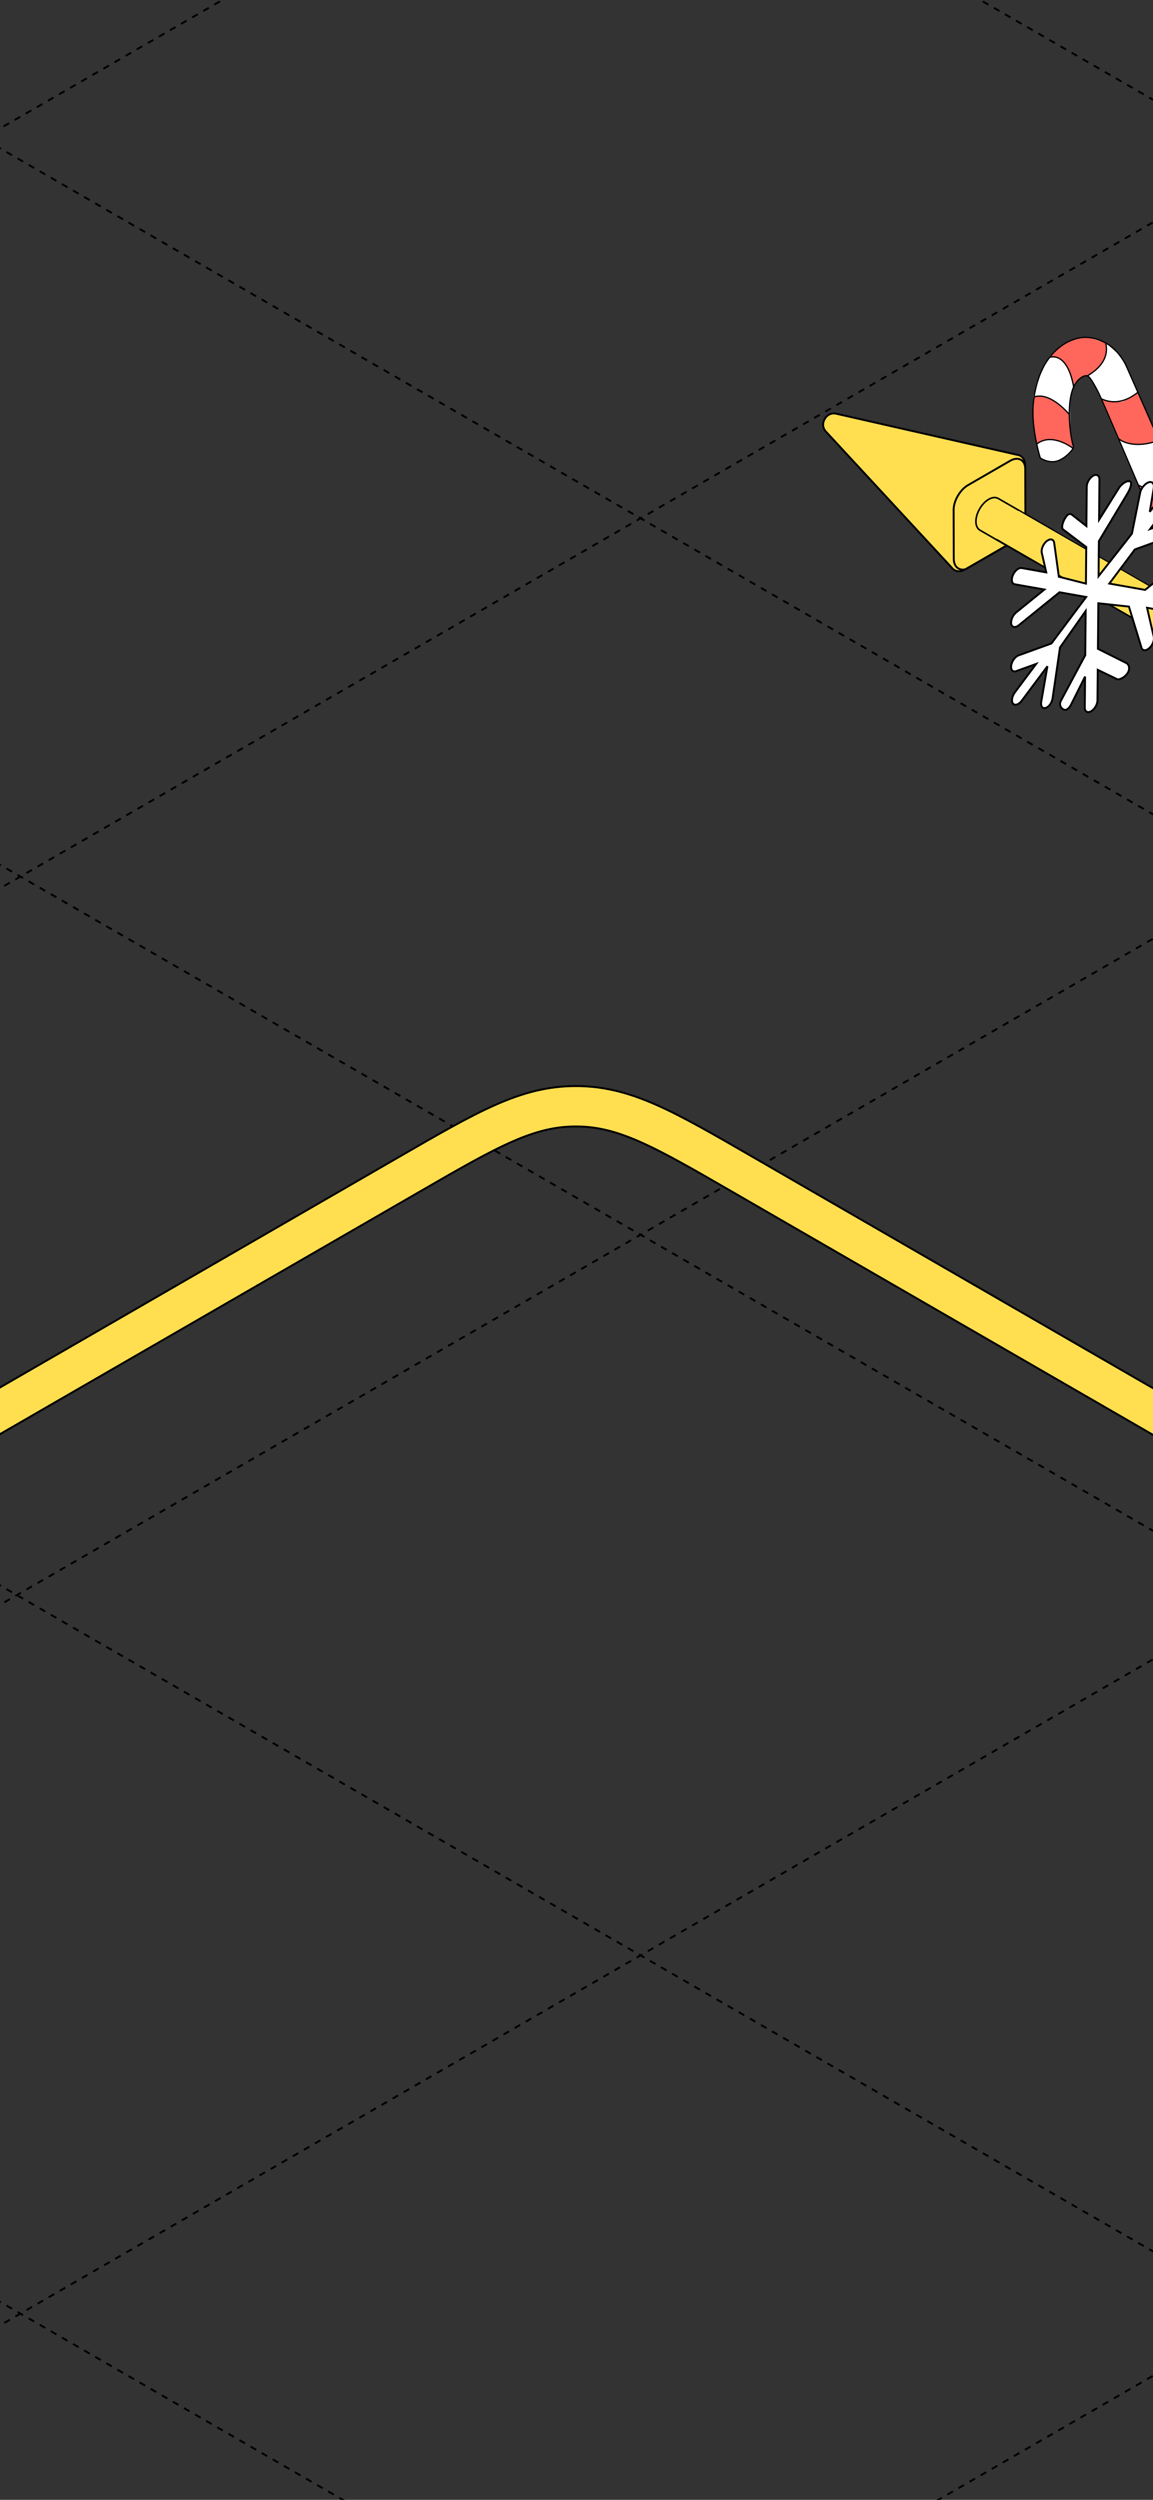 <?xml version="1.0" encoding="UTF-8"?> <svg xmlns="http://www.w3.org/2000/svg" width="360" height="780" viewBox="0 0 360 780" fill="none"><rect x="0" y="0" width="360" height="780" fill="#333333" stroke="none"/><g clip-path="url(#clip0_231_1527)"><path d="M-916 -705.493L1240.84 539.611" stroke="black" stroke-width="0.6" stroke-linejoin="round" stroke-dasharray="2 2"></path><path d="M-916 -929.041L1240.84 316.064" stroke="black" stroke-width="0.6" stroke-linejoin="round" stroke-dasharray="2 2"></path><path d="M-916 -1153.89L1240.84 91.218" stroke="black" stroke-width="0.6" stroke-linejoin="round" stroke-dasharray="2 2"></path><path d="M-916 637.815L1240.84 1882.92" stroke="black" stroke-width="0.6" stroke-linejoin="round" stroke-dasharray="2 2"></path><path d="M-916 412.969L1240.84 1658.07" stroke="black" stroke-width="0.6" stroke-linejoin="round" stroke-dasharray="2 2"></path><path d="M-916 189.418L1240.84 1434.52" stroke="black" stroke-width="0.6" stroke-linejoin="round" stroke-dasharray="2 2"></path><path d="M-916 -34.129L1240.84 1210.98" stroke="black" stroke-width="0.6" stroke-linejoin="round" stroke-dasharray="2 2"></path><path d="M-916 -258.975L1240.84 986.13" stroke="black" stroke-width="0.6" stroke-linejoin="round" stroke-dasharray="2 2"></path><path d="M-916 -482.523L1240.84 762.582" stroke="black" stroke-width="0.6" stroke-linejoin="round" stroke-dasharray="2 2"></path><path d="M1291.53 -705.493L-865.313 539.611" stroke="black" stroke-width="0.6" stroke-linejoin="round" stroke-dasharray="2 2"></path><path d="M1291.53 -929.041L-865.313 316.064" stroke="black" stroke-width="0.6" stroke-linejoin="round" stroke-dasharray="2 2"></path><path d="M1291.53 -1153.89L-865.313 91.218" stroke="black" stroke-width="0.6" stroke-linejoin="round" stroke-dasharray="2 2"></path><path d="M1316 412.966L-840.838 1658.07" stroke="black" stroke-width="0.6" stroke-linejoin="round" stroke-dasharray="2 2"></path><path d="M1316 189.417L-840.838 1434.52" stroke="black" stroke-width="0.6" stroke-linejoin="round" stroke-dasharray="2 2"></path><path d="M1316 -34.13L-840.838 1210.97" stroke="black" stroke-width="0.6" stroke-linejoin="round" stroke-dasharray="2 2"></path><path d="M1316 -258.975L-840.838 986.129" stroke="black" stroke-width="0.6" stroke-linejoin="round" stroke-dasharray="2 2"></path><path d="M1316 -482.524L-840.838 762.581" stroke="black" stroke-width="0.6" stroke-linejoin="round" stroke-dasharray="2 2"></path><path d="M-478.222 -43.52L-173.596 132.355C-149.101 146.497 -136.854 153.568 -136.854 162.355C-136.854 171.142 -149.101 178.213 -173.596 192.355L-364.452 302.546C-388.947 316.688 -401.194 323.759 -401.194 332.546C-401.194 341.333 -388.947 348.404 -364.452 362.546L-166.94 476.579C-142.445 490.722 -130.197 497.793 -114.978 497.793C-99.759 497.793 -87.511 490.722 -63.017 476.579L127.839 366.389C152.334 352.247 164.581 345.176 179.801 345.176C195.02 345.176 207.267 352.247 231.762 366.389L435.93 484.265C460.425 498.408 472.673 505.479 487.892 505.479C503.111 505.479 515.359 498.408 539.854 484.265L1079.35 172.786" stroke="black" stroke-width="13.2"></path><path d="M-478.222 -43.52L-173.596 132.355C-149.101 146.497 -136.854 153.568 -136.854 162.355C-136.854 171.142 -149.101 178.213 -173.596 192.355L-364.452 302.546C-388.947 316.688 -401.194 323.759 -401.194 332.546C-401.194 341.333 -388.947 348.404 -364.452 362.546L-166.94 476.579C-142.445 490.722 -130.197 497.793 -114.978 497.793C-99.759 497.793 -87.511 490.722 -63.017 476.579L127.839 366.389C152.334 352.247 164.581 345.176 179.801 345.176C195.02 345.176 207.267 352.247 231.762 366.389L435.93 484.265C460.425 498.408 472.673 505.479 487.892 505.479C503.111 505.479 515.359 498.408 539.854 484.265L1079.35 172.786" stroke="#FFDF50" stroke-width="12"></path><path d="M320.072 161.505C320.072 162.986 319.56 164.624 318.732 166.083C317.882 167.531 316.719 168.793 315.438 169.533L301.451 177.608C299.622 178.662 298.048 178.334 297.133 177.073L257.881 134.67C256.762 133.465 256.791 131.887 257.506 130.733C258.147 129.537 259.498 128.72 261.104 129.089L317.45 141.88C319.002 142.042 320.072 143.24 320.072 145.352V161.502V161.505Z" fill="#FFDF50" stroke="black" stroke-width="0.6" stroke-miterlimit="10"></path><path d="M315.436 169.535C318.218 167.889 320.167 164.19 320.158 161.354L320.115 146.301C320.106 143.465 317.894 142.339 315.425 143.762L302.211 151.392C299.742 152.818 297.741 156.286 297.747 159.123L297.79 174.307C297.799 177.142 299.719 178.096 301.449 177.61L315.436 169.535Z" fill="#FFDF50" stroke="black" stroke-width="0.6" stroke-miterlimit="10"></path><path fill-rule="evenodd" clip-rule="evenodd" d="M304.96 162.707C304.96 163.892 305.36 164.738 306.013 165.159H306.005L321.822 174.291L328.91 165.768L311.629 155.791L311.628 155.798C310.924 155.343 309.926 155.382 308.82 156.02C306.688 157.251 304.96 160.245 304.96 162.707Z" fill="#FFDF50"></path><path fill-rule="evenodd" clip-rule="evenodd" d="M311.17 155.583C310.519 155.382 309.705 155.509 308.821 156.02C306.689 157.25 304.961 160.244 304.961 162.706C304.961 163.634 305.206 164.354 305.627 164.825C305.741 164.953 305.867 165.062 306.006 165.153C306.007 165.153 306.007 165.154 306.008 165.154C306.01 165.155 306.012 165.157 306.014 165.158H306.006L321.823 174.29L328.911 165.767L311.631 155.79L311.629 155.797C311.628 155.797 311.628 155.796 311.627 155.796C311.622 155.792 311.617 155.789 311.612 155.786C311.475 155.7 311.327 155.632 311.17 155.583ZM311.821 155.322C310.912 154.786 309.735 154.909 308.569 155.582C307.408 156.253 306.386 157.382 305.654 158.649C304.923 159.915 304.456 161.366 304.456 162.706C304.456 163.956 304.869 164.976 305.669 165.534C305.694 165.557 305.723 165.577 305.753 165.595L321.571 174.728C321.784 174.85 322.054 174.802 322.211 174.613L329.299 166.09C329.395 165.975 329.434 165.825 329.408 165.678C329.382 165.532 329.293 165.404 329.164 165.33L311.883 155.353C311.863 155.341 311.842 155.331 311.821 155.322Z" fill="black"></path><path fill-rule="evenodd" clip-rule="evenodd" d="M322.651 161.653L988.999 546.369L977.199 553.182L310.852 168.466L322.651 161.653Z" fill="black"></path><path fill-rule="evenodd" clip-rule="evenodd" d="M318.01 159.383L988.912 546.729L977.986 553.037L307.084 165.691L318.01 159.383Z" fill="#FFDF50"></path><path d="M384.813 190.733L355.791 123.469L353.102 117.294L351.218 113.333L348.955 110.246L345.833 107.438L342.494 105.766L339.523 105.147L337.305 105.205L335.054 105.979L332.796 107.037L329.951 109.015L327.841 111.011L326.393 113.665L323.737 119.155L322.658 123.746L322.449 129.778L322.962 134.529L323.862 138.836L324.718 142.769L327.528 144.023L330.03 144.05L332.022 142.877L333.895 141.255L335.083 139.788L334.183 135.116L334.147 131.342L334.098 126.009L334.508 122.655L335.303 120.464L336.492 118.526L338.71 117.254L339.934 117.519L341.869 120.526L343.818 124.708L374.375 195.488L376.757 196.092L379.322 195.906L381.08 195.105L384.245 192.306L384.813 190.733Z" fill="white"></path><path d="M323.619 138.408L325.28 137.63L327.626 137.155L329.809 137.394L331.535 137.941L333.51 138.9L335.006 139.862L334.508 136.55L334.008 132.573L333.824 129.254L330.328 125.964L326.833 124.003L324.702 123.591L322.872 123.862L322.576 130.948L323.267 136.41L323.619 138.408Z" fill="#FF665C"></path><path d="M327.849 111.453L330.447 111.705L331.96 112.815L333.258 114.609L334.135 116.55L334.873 119.028L335.151 120.872L336.409 118.872L338.188 117.463L339.481 117.272L341.647 115.818L344.18 113.102L345.153 111.043L345.467 108.805L345.109 106.952L339.876 105.3L337.721 105.327L335.47 105.834L331.621 107.76L330.035 109.016L328.584 110.47L327.849 111.453Z" fill="#FF665C"></path><path d="M343.924 124.48L349.468 137.045L351.535 138.095L354.918 138.66L357.41 138.526L360.054 137.956L361.796 137.336L355.212 122.281L352.553 124.173L350.485 125.334L347.77 125.354C347.77 125.354 346.597 125.267 346.431 125.239C346.265 125.211 343.924 124.48 343.924 124.48Z" fill="#FF665C"></path><path d="M355.552 151.416L359.732 152.885L362.345 153.075L364.795 152.732L366.706 152.051L367.864 151.419L373.695 164.97L371.199 166.045L368.44 166.694L364.836 166.622L361.718 165.782L358.715 159.074L355.552 151.416Z" fill="#FF665C"></path><path d="M370.089 185.812C370.089 185.812 373.781 194.275 374.265 195.239C374.582 195.869 377.644 196.688 380.468 195.522C383.259 194.368 385.107 191.333 384.776 190.608C384.191 189.327 359.159 131.201 359.159 131.201C359.159 131.201 352.541 116.228 351.66 114.216C350.966 112.628 348.707 108.791 344.997 106.893C340.481 104.583 337.274 105.099 334.641 106.138C330.397 107.811 327.684 111.251 326.211 113.728C324.739 116.204 322.447 121.953 322.507 129.041C322.549 134.009 323.877 139.842 324.754 142.727C324.918 143.267 327.88 144.6 330.138 143.831C332.742 142.943 334.782 140.559 335.171 139.662C335.252 139.479 334.955 138.923 334.533 136.667C334.171 134.735 333.064 126.987 334.865 121.621C335.914 118.496 338.469 116.786 339.619 117.325C340.221 117.607 341.257 119.119 342.971 122.485C344.462 125.414 370.089 185.812 370.089 185.812Z" stroke="black" stroke-width="0.4" stroke-miterlimit="10"></path><path d="M335.051 139.89C332.739 138.218 327.615 135.449 323.693 138.563" stroke="black" stroke-width="0.4" stroke-miterlimit="10"></path><path d="M333.862 129.294C331.806 126.939 327.086 122.435 322.873 123.86" stroke="black" stroke-width="0.4" stroke-miterlimit="10"></path><path d="M327.738 111.489C329.732 110.86 333.616 111.725 335.224 120.717" stroke="black" stroke-width="0.4" stroke-miterlimit="10"></path><path d="M339.492 117.277C342.375 115.628 346.503 112.234 345.234 107.019" stroke="black" stroke-width="0.4" stroke-miterlimit="10"></path><path d="M355.275 122.409C352.755 124.411 348.692 126.642 343.865 124.45" stroke="black" stroke-width="0.4" stroke-miterlimit="10"></path><path d="M349.217 136.847C351.584 138.871 356.704 139.449 361.794 137.338" stroke="black" stroke-width="0.4" stroke-miterlimit="10"></path><path d="M355.418 151.343C358.547 153.134 363.554 154.104 367.864 151.423" stroke="black" stroke-width="0.4" stroke-miterlimit="10"></path><path d="M317.291 191.085L326.096 183.949L316.825 182.306C315.906 182.143 315.648 180.876 316.249 179.481C316.629 178.582 317.279 177.839 317.929 177.478C318.297 177.265 318.665 177.18 318.996 177.23L326.672 178.603L325.274 172.487C325.029 171.396 325.691 169.782 326.746 168.89C326.905 168.756 327.064 168.649 327.212 168.564C328.107 168.048 328.904 168.31 329.124 169.23L330.608 179.956L339.057 182.101L339.155 170.688L332.031 165.272C331.27 164.805 331.724 163.099 332.509 161.768C333.294 160.437 333.907 160.097 334.655 160.572L339.204 164.147L339.314 151.864C339.314 150.603 340.222 149.06 341.313 148.444C342.405 147.814 343.288 148.352 343.275 149.619L343.165 162.186L349.382 152.253C349.774 151.559 350.731 150.78 351.258 150.476C351.749 150.193 352.447 150.016 352.828 150.221C353.612 150.646 352.877 152.501 352.104 153.853L343.104 168.834L343.005 179.779L353.416 166.518L355.979 153.768C356.188 152.571 357.23 151.248 358.15 150.717C358.284 150.639 358.53 150.525 358.665 150.476C359.731 150.129 360.467 150.922 360.234 152.288L358.996 159.701L366.463 149.725C366.807 149.272 367.199 148.918 367.567 148.72C368.205 148.352 368.83 148.359 369.21 148.805C369.811 149.52 369.566 151.078 368.646 152.302L359.106 165.06L368.18 161.775C369.259 161.379 369.958 162.179 369.762 163.524C369.566 164.883 368.523 166.306 367.457 166.681L354.336 171.439L346.365 182.087L357.536 184.062L367.408 176.069C367.542 175.963 367.69 175.864 367.824 175.786C368.744 175.255 369.553 175.538 369.75 176.515C369.97 177.619 369.272 179.226 368.192 180.104L362.257 184.904L368.695 186.044C369.615 186.207 369.872 187.474 369.271 188.883C368.671 190.278 367.444 191.283 366.525 191.135L358.15 189.641L360.234 198.703C360.479 199.793 359.817 201.407 358.75 202.306C357.684 203.205 356.617 203.057 356.371 201.966L352.484 189.272L342.932 188.232L342.809 202.448L351.736 206.922C352.497 207.389 352.913 208.593 352.116 209.931C351.332 211.262 349.431 212.331 348.671 211.864L342.748 208.997L342.662 218.519C342.662 219.779 341.755 221.322 340.663 221.938C339.572 222.554 338.689 222.03 338.701 220.763L338.787 211.099L334.373 219.935C333.613 221.28 332.791 221.782 332.006 221.344C331.221 220.919 330.559 219.843 331.319 218.512L338.849 204.437L338.971 190.646L330.964 202.023L328.646 217.903C328.413 219.269 327.579 220.529 326.513 220.876C325.446 221.223 324.882 220.331 325.102 218.972L327.04 207.885L319.02 218.632C318.113 219.85 316.899 220.253 316.298 219.552C315.697 218.851 315.955 217.287 316.862 216.055L323.521 207.156L317.304 209.4C316.225 209.782 315.525 208.997 315.722 207.651C315.906 206.441 316.74 205.195 317.684 204.65C317.794 204.586 317.917 204.515 318.027 204.494L328.278 200.784L339.131 186.278L330.804 184.798L318.064 195.113C317.009 195.963 315.955 195.779 315.734 194.674C315.526 193.563 316.212 191.963 317.279 191.092L317.291 191.085Z" fill="white" stroke="black" stroke-width="0.6"></path></g><defs><clipPath id="clip0_231_1527"><rect width="360" height="780" rx="16" fill="white"></rect></clipPath></defs></svg> 